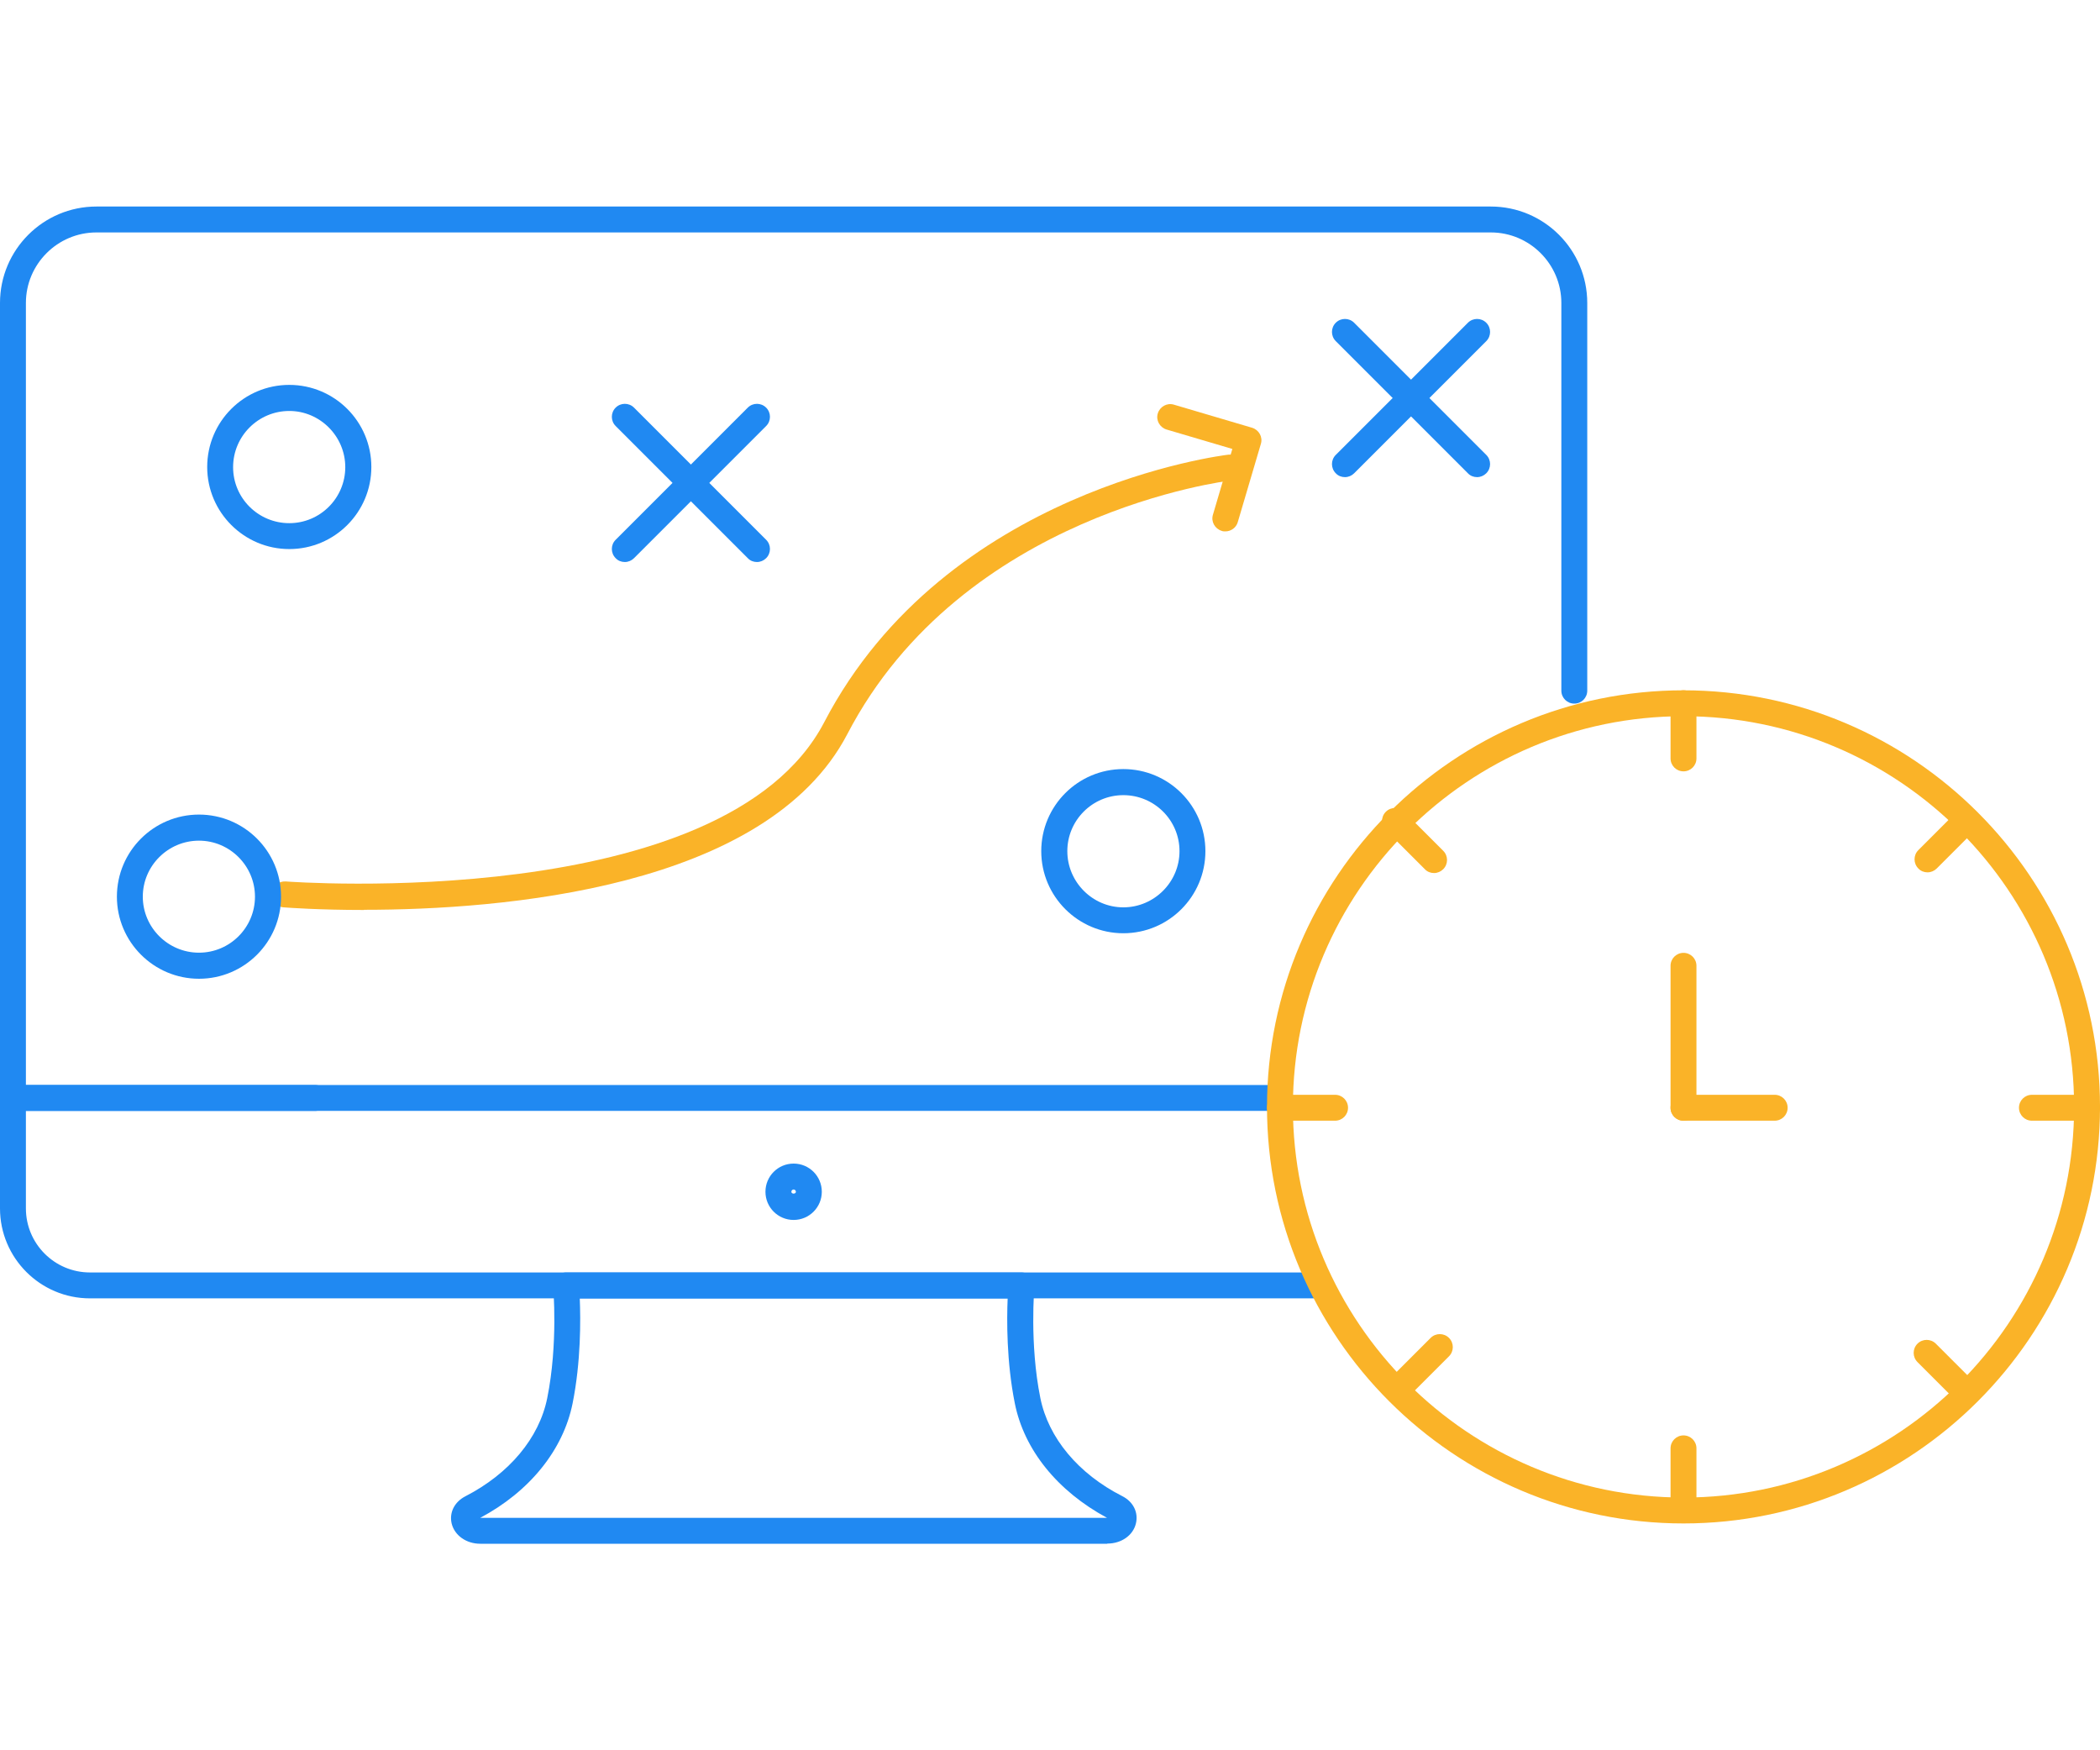 <?xml version="1.0" encoding="UTF-8"?><svg id="Layer_2" xmlns="http://www.w3.org/2000/svg" viewBox="0 0 120 100"><defs><style>.cls-1{fill:none;}.cls-2{fill:#2089f2;}.cls-3{fill:#fab328;}</style></defs><g id="Layer_1-2"><rect class="cls-1" x="0" width="120" height="100"/><path class="cls-2" d="M63.27,88.2H27.44c-.79,0-1.46-.47-1.63-1.15-.15-.63.16-1.24.78-1.56,2.51-1.29,4.22-3.33,4.68-5.61.63-3.11.34-6.34.34-6.37-.02-.21.05-.41.19-.57.14-.15.34-.24.55-.24h26.02c.21,0,.41.09.55.24.14.15.21.36.19.57,0,.03-.29,3.26.34,6.37.46,2.27,2.16,4.32,4.68,5.6.63.32.93.93.78,1.56-.16.68-.83,1.15-1.63,1.15ZM27.44,86.72h35.82c-2.84-1.53-4.74-3.89-5.27-6.54-.48-2.39-.46-4.78-.41-5.99h-24.45c.05,1.21.07,3.6-.41,5.99-.54,2.67-2.46,5.04-5.28,6.54Z"/><path class="cls-2" d="M45.35,69.7c-.89,0-1.61-.72-1.61-1.61s.72-1.61,1.61-1.61,1.61.72,1.61,1.61-.72,1.61-1.61,1.61ZM45.35,67.96c-.07,0-.13.06-.13.13,0,.14.26.14.26,0,0-.07-.06-.13-.13-.13Z"/><path class="cls-2" d="M75.4,74.18H5.14c-2.84,0-5.14-2.31-5.14-5.14v-6.31c0-.41.33-.74.74-.74h17.26c.41,0,.74.33.74.74s-.33.74-.74.74H1.48v5.57c0,2.02,1.64,3.66,3.66,3.66h70.25c.41,0,.74.33.74.74s-.33.74-.74.74Z"/><path class="cls-2" d="M73.14,63.47H.74c-.41,0-.74-.33-.74-.74V17.31c0-3.04,2.47-5.51,5.51-5.51h79.68c3.04,0,5.51,2.47,5.51,5.51v22.15c0,.41-.33.74-.74.74s-.74-.33-.74-.74v-22.15c0-2.22-1.81-4.03-4.03-4.03H5.51c-2.22,0-4.03,1.81-4.03,4.03v44.68h71.66c.41,0,.74.33.74.74s-.33.74-.74.74Z"/><path class="cls-3" d="M96.2,87.04c-13.12,0-23.8-10.68-23.8-23.8s10.68-23.8,23.8-23.8,23.8,10.68,23.8,23.8-10.68,23.8-23.8,23.8ZM96.2,40.92c-12.31,0-22.32,10.01-22.32,22.32s10.01,22.32,22.32,22.32,22.32-10.01,22.32-22.32-10.01-22.32-22.32-22.32Z"/><path class="cls-3" d="M20.8,51.99c-2.58,0-4.34-.13-4.6-.15-.41-.03-.71-.39-.68-.8.03-.41.39-.7.8-.68.25.02,25.07,1.85,30.78-9.1,6.96-13.35,22.91-15.26,23.07-15.28.42-.06.77.25.82.65.05.41-.25.77-.65.82-.15.02-15.33,1.84-21.92,14.49-4.62,8.86-19.85,10.04-27.61,10.04Z"/><path class="cls-3" d="M70.02,30.36c-.07,0-.14,0-.21-.03-.39-.12-.62-.53-.5-.92l1.11-3.76-3.76-1.11c-.39-.12-.62-.53-.5-.92s.53-.62.92-.5l4.47,1.32c.39.12.62.53.5.92l-1.32,4.47c-.09.32-.39.53-.71.53Z"/><path class="cls-2" d="M16.53,31.37c-2.58,0-4.69-2.1-4.69-4.69s2.1-4.69,4.69-4.69,4.69,2.1,4.69,4.69-2.1,4.69-4.69,4.69ZM16.53,23.48c-1.77,0-3.21,1.44-3.21,3.21s1.44,3.2,3.21,3.2,3.2-1.44,3.2-3.2-1.44-3.21-3.2-3.21Z"/><path class="cls-2" d="M64.19,53.32c-2.58,0-4.69-2.1-4.69-4.69s2.1-4.69,4.69-4.69,4.69,2.1,4.69,4.69-2.1,4.69-4.69,4.69ZM64.19,45.43c-1.77,0-3.2,1.44-3.2,3.2s1.44,3.21,3.2,3.21,3.21-1.44,3.21-3.21-1.44-3.2-3.21-3.2Z"/><path class="cls-2" d="M11.37,55.92c-2.58,0-4.69-2.1-4.69-4.69s2.1-4.69,4.69-4.69,4.69,2.1,4.69,4.69-2.1,4.69-4.69,4.69ZM11.37,48.03c-1.77,0-3.21,1.44-3.21,3.2s1.44,3.2,3.21,3.2,3.2-1.44,3.2-3.2-1.44-3.2-3.2-3.2Z"/><path class="cls-2" d="M43.25,32.11c-.19,0-.38-.07-.52-.22l-7.55-7.55c-.29-.29-.29-.76,0-1.05s.76-.29,1.05,0l7.55,7.55c.29.29.29.76,0,1.05-.14.14-.33.22-.52.22Z"/><path class="cls-2" d="M35.7,32.11c-.19,0-.38-.07-.52-.22-.29-.29-.29-.76,0-1.05l7.55-7.55c.29-.29.76-.29,1.05,0s.29.76,0,1.05l-7.55,7.55c-.14.14-.33.22-.52.22Z"/><path class="cls-2" d="M84.4,27.26c-.19,0-.38-.07-.52-.22l-7.55-7.55c-.29-.29-.29-.76,0-1.05s.76-.29,1.05,0l7.55,7.55c.29.29.29.76,0,1.05-.14.14-.33.22-.52.22Z"/><path class="cls-2" d="M76.85,27.26c-.19,0-.38-.07-.52-.22-.29-.29-.29-.76,0-1.05l7.55-7.55c.29-.29.76-.29,1.05,0s.29.76,0,1.05l-7.55,7.55c-.14.14-.33.22-.52.22Z"/><path class="cls-3" d="M96.2,44.07c-.41,0-.74-.33-.74-.74v-3.15c0-.41.33-.74.74-.74s.74.33.74.74v3.15c0,.41-.33.74-.74.74Z"/><path class="cls-3" d="M96.2,64.03c-.41,0-.74-.33-.74-.74v-8.11c0-.41.33-.74.74-.74s.74.33.74.74v8.11c0,.41-.33.74-.74.74Z"/><path class="cls-3" d="M101.41,64.03h-5.21c-.41,0-.74-.33-.74-.74s.33-.74.74-.74h5.21c.41,0,.74.33.74.74s-.33.74-.74.74Z"/><path class="cls-3" d="M96.2,86.64c-.41,0-.74-.33-.74-.74v-3.15c0-.41.33-.74.74-.74s.74.33.74.74v3.15c0,.41-.33.74-.74.74Z"/><path class="cls-3" d="M119.26,64.03h-3.15c-.41,0-.74-.33-.74-.74s.33-.74.74-.74h3.15c.41,0,.74.33.74.74s-.33.74-.74.74Z"/><path class="cls-3" d="M76.29,64.03h-3.15c-.41,0-.74-.33-.74-.74s.33-.74.74-.74h3.15c.41,0,.74.33.74.74s-.33.74-.74.74Z"/><path class="cls-3" d="M110.14,49.84c-.19,0-.38-.07-.52-.22-.29-.29-.29-.76,0-1.05l2.23-2.23c.29-.29.76-.29,1.05,0s.29.76,0,1.05l-2.23,2.23c-.14.14-.33.22-.52.22Z"/><path class="cls-3" d="M80.04,79.94c-.19,0-.38-.07-.52-.22-.29-.29-.29-.76,0-1.05l2.23-2.23c.29-.29.76-.29,1.05,0s.29.76,0,1.05l-2.23,2.23c-.14.14-.33.22-.52.22Z"/><path class="cls-3" d="M112.32,80.27c-.19,0-.38-.07-.52-.22l-2.23-2.23c-.29-.29-.29-.76,0-1.05s.76-.29,1.05,0l2.23,2.23c.29.29.29.76,0,1.05-.14.14-.33.22-.52.22Z"/><path class="cls-3" d="M81.94,49.88c-.19,0-.38-.07-.52-.22l-2.23-2.23c-.29-.29-.29-.76,0-1.05s.76-.29,1.05,0l2.23,2.23c.29.29.29.76,0,1.05-.14.14-.33.22-.52.22Z"/></g></svg>